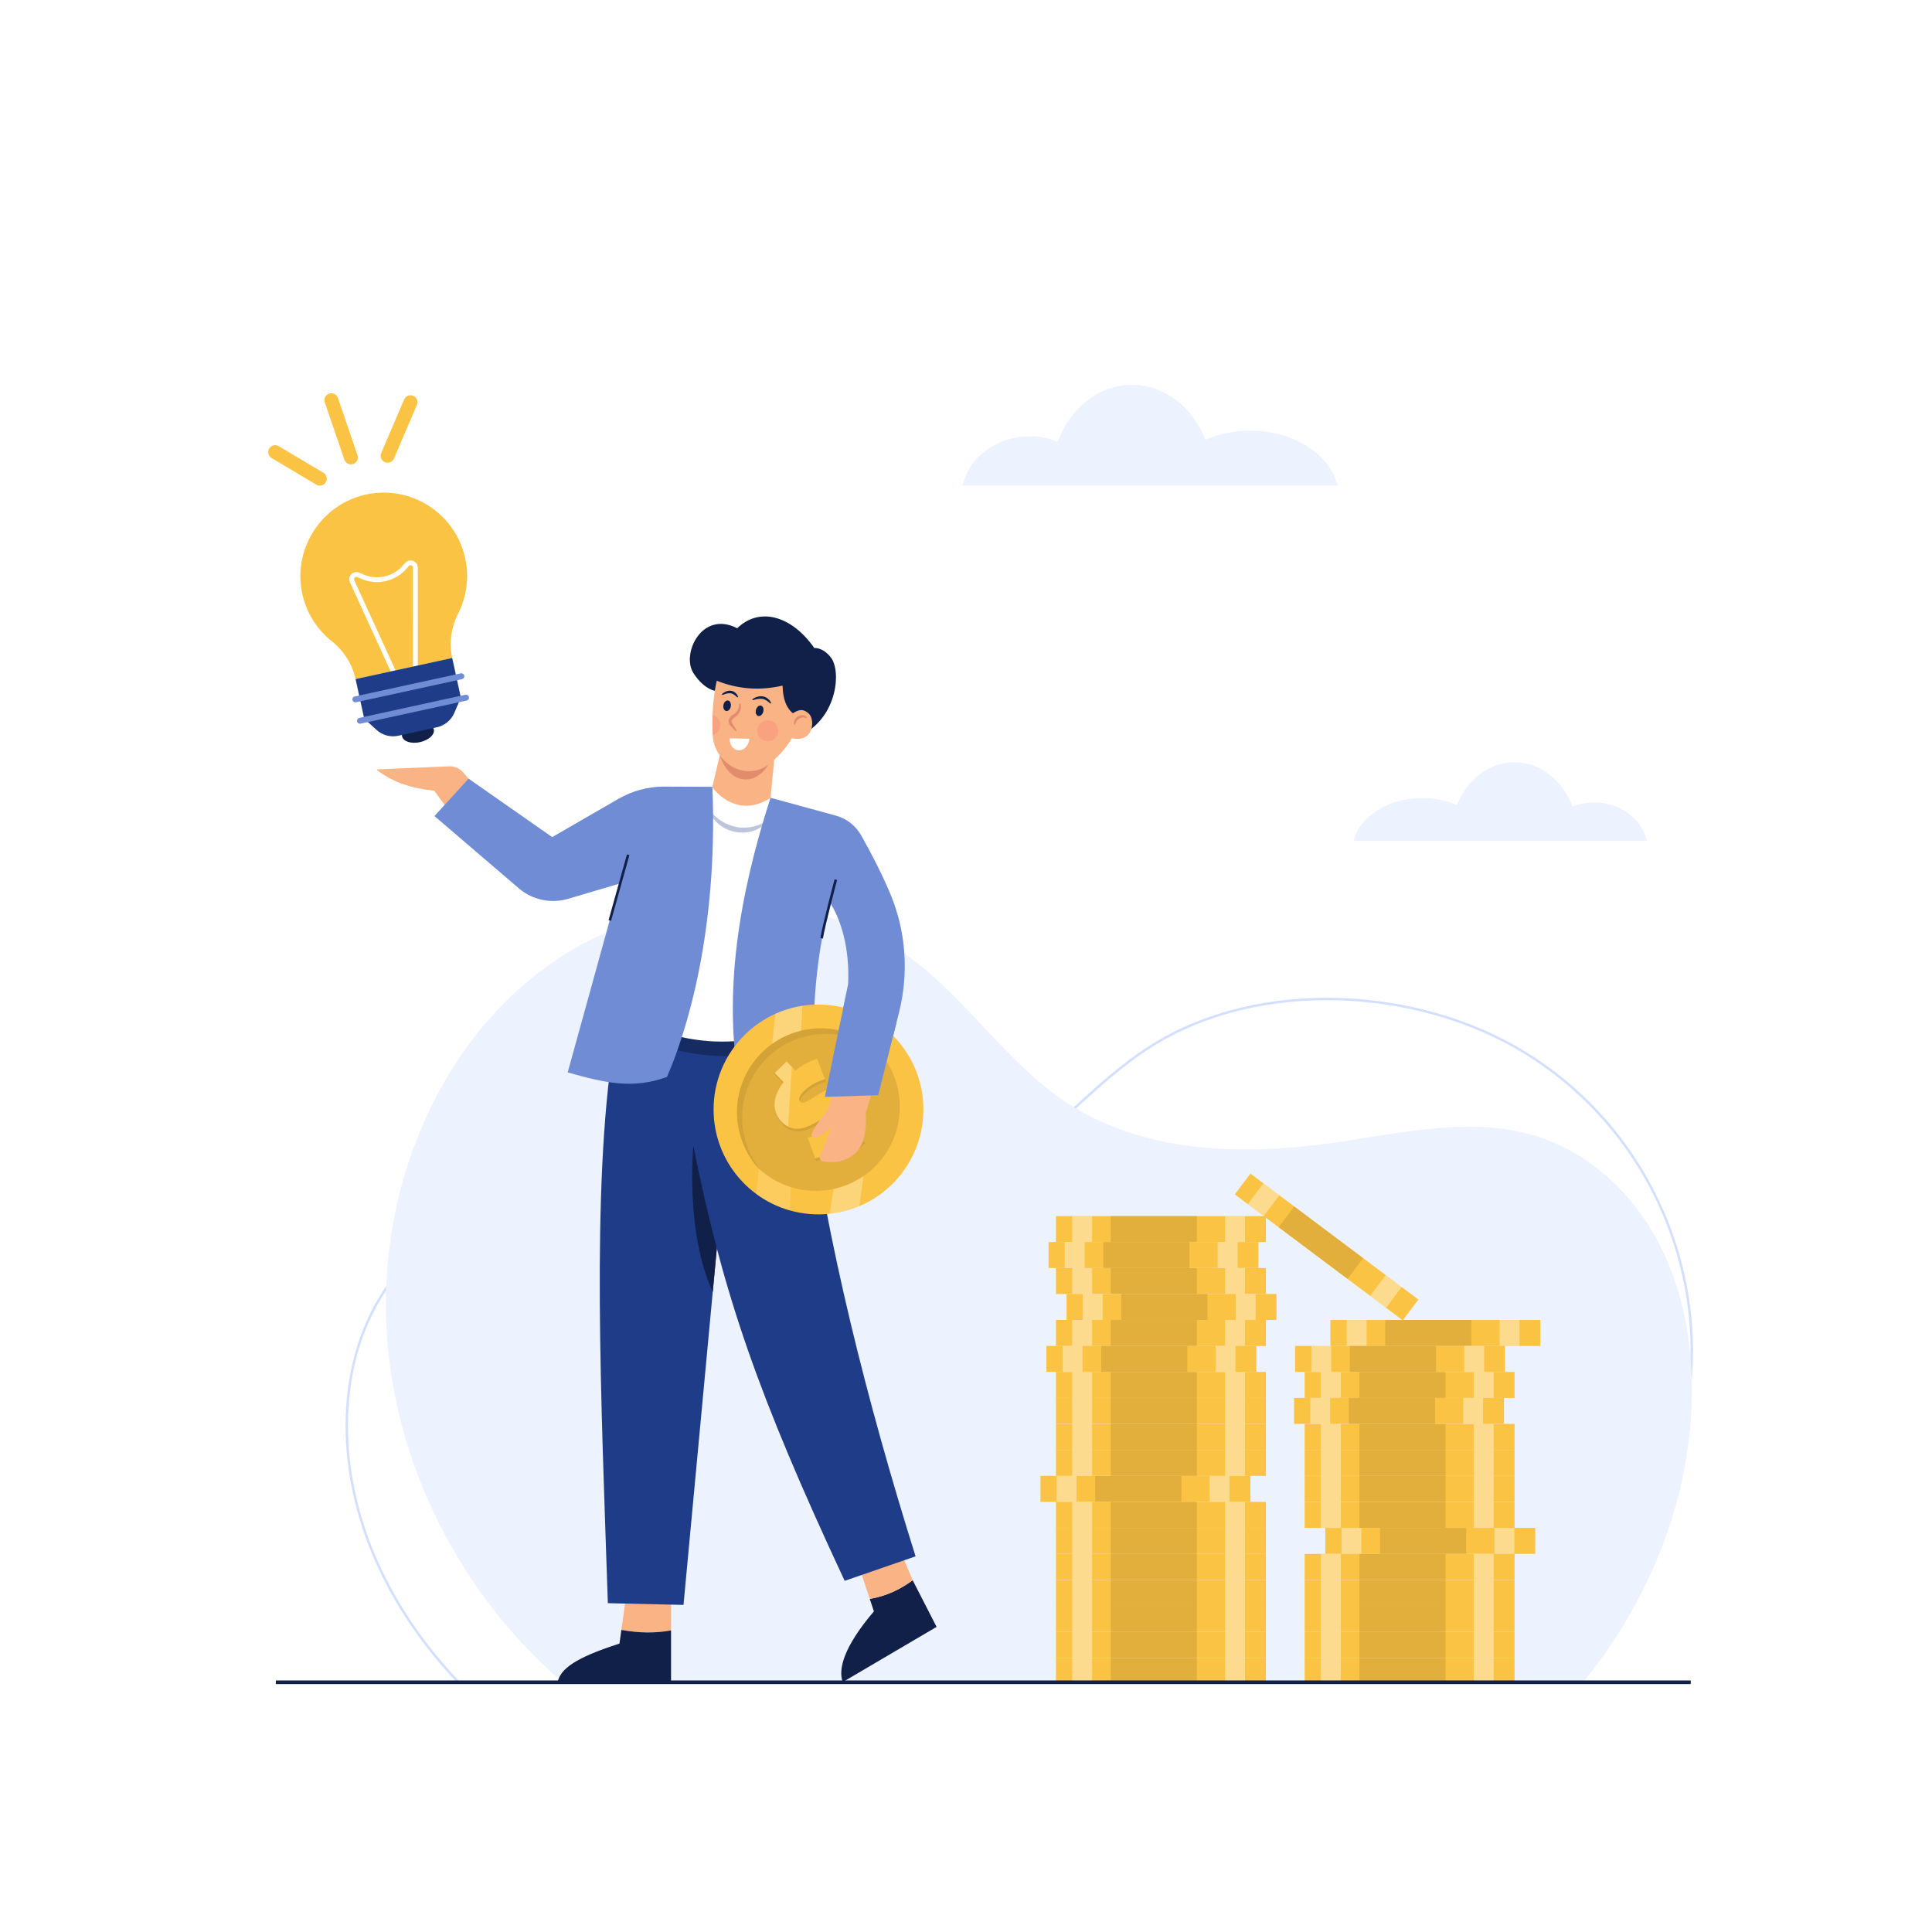 <?xml version="1.0" encoding="utf-8"?>
<!-- Generator: Adobe Illustrator 27.5.0, SVG Export Plug-In . SVG Version: 6.00 Build 0)  -->
<svg version="1.1" id="Layer_1" xmlns="http://www.w3.org/2000/svg" xmlns:xlink="http://www.w3.org/1999/xlink" x="0px" y="0px"
	 viewBox="0 0 2000 2000" style="enable-background:new 0 0 2000 2000;" xml:space="preserve">
<g>
	<rect style="fill:#FFFFFF;" width="2000" height="2000"/>
	<g>
		<g>
			<g>
				<path style="fill:none;stroke:#D3DFFF;stroke-width:2.5;stroke-miterlimit:10;" d="M359.122,1485.148
					c-1.446-49.418,8.51-99.788,35.469-143.54s71.956-80.39,126.976-95.838c70.344-19.752,146.528-3.81,219.836,5.135
					c96.759,11.807,201.861,9.507,283.593-36.245c63.68-35.646,105.976-93.667,167.333-132.166
					c111.212-69.782,275.285-61.302,387.083,7.795c111.798,69.097,171.799,189.395,171.916,307.202
					c0.131,130.908-72.782,259.315-188.676,344.456H475.132C405.599,1669.224,361.86,1578.719,359.122,1485.148z"/>
			</g>
			<path style="fill:#EDF2FF;" d="M1751.291,1449.518c1.404-56.227-8.263-113.536-34.442-163.316
				c-26.179-49.781-69.873-91.465-123.3-109.042c-68.308-22.473-142.287-4.335-213.472,5.842
				c-93.958,13.433-196.017,10.816-275.383-41.238c-61.837-40.557-102.908-106.571-162.489-150.375
				c-107.993-79.396-267.316-69.747-375.877,8.869c-108.561,78.616-166.825,215.488-166.939,349.526
				c-0.127,148.943,70.675,295.041,183.214,391.912h1056.038C1706.159,1658.955,1748.632,1555.98,1751.291,1449.518z"/>
		</g>
		<g>
			<g>
				<g>
					<path style="fill:#102048;" d="M944.825,1635.886c-12.961,9.367-26.351,16.119-44.435,19.318l4.26,12.862
						c-31.541,37.095-37.012,59.964-32.304,73.224l97.205-57.144L944.825,1635.886z"/>
					<path style="fill:#F9B384;" d="M921.557,1580.419l-40.042,17.796l18.875,56.988c18.083-3.199,31.474-9.95,44.435-19.318
						L921.557,1580.419z"/>
				</g>
				<g>
					<path style="fill:#F9B384;" d="M694.655,1687.774v-61.974l-42.711-0.89l-8.703,62.373
						C662.086,1690.706,679.135,1690.7,694.655,1687.774z"/>
					<path style="fill:#102048;" d="M643.241,1687.283l-1.975,14.151c-46.362,14.881-61.074,26.293-64.067,40.042h117.455v-53.702
						C679.135,1690.7,662.086,1690.706,643.241,1687.283z"/>
				</g>
				<path style="fill:#1F3C88;" d="M835.245,1130.174l-82.299,100.558l-5.793,7.101l-9.316,99.57l-30.271,323.99l-78.321-1.789
					c-6.967-210.298-17.111-428.925,5.793-576.599l8.008-52.481l186.861,13.347L835.245,1130.174z"/>
				<path style="fill:#F9B384;" d="M485.104,806.06l-5.939-6.739c-3.56-4.039-8.754-6.254-14.133-6.026l-74.351,3.147
					c-0.417,0.018-0.591,0.56-0.261,0.815c16.134,12.492,36.18,19.049,59.091,21.26l22.913,31.366L485.104,806.06z"/>
				<path style="fill:#102048;" d="M752.946,1230.731l-5.793,7.101l-9.316,99.57c-28.723-62.118-20.047-151.17-20.047-151.17
					L752.946,1230.731z"/>
				<path style="fill:#1F3C88;" d="M835.245,1130.174c20.396,153.951,61.825,319.465,112.561,480.944l-73.41,25.36
					c-89.871-192.645-125.908-296.753-156.607-450.245L835.245,1130.174z"/>
				<polygon style="fill:#F9B384;" points="747.763,770.245 735.138,824.523 762.492,852.107 795.739,845.434 803.314,767.575 				
					"/>
				<path style="opacity:0.6;fill:#102048;" d="M652.389,1074.783c37.372,8.676,88.092,30.031,152.158,10.678l8.008-29.364
					l-154.16-4.004L652.389,1074.783z"/>
				<path style="fill:#FFFFFF;" d="M736.476,813.845c0,0,24.025,36.037,61.397,12.013l33.368,58.06l-15.349,181.522
					c-55.97,21.463-109.975,14.369-162.836-9.343l40.042-212.22L736.476,813.845z"/>
				<g style="opacity:0.3;">
					<path style="fill:#1F3C88;" d="M733.139,836.758c3.707,5.132,8.038,9.432,12.997,12.706c4.964,3.232,10.458,5.531,16.192,6.563
						c5.714,1.13,11.645,0.981,17.397-0.316c5.766-1.326,11.288-3.911,16.591-7.386c-3.763,5.096-9.198,9.121-15.389,11.375
						c-6.184,2.321-13.063,2.772-19.599,1.568c-6.523-1.282-12.73-4.185-17.705-8.501
						C738.629,848.506,734.849,842.872,733.139,836.758z"/>
				</g>
				<path style="fill:#708CD5;" d="M737.477,814.513l-50.911-0.222c-16.278,0.145-32.242,4.502-46.337,12.646l-68.59,39.63
					l-86.534-60.507l-35.37,38.707l88.197,75.535c13.988,11.472,32.749,15.275,50.1,10.155l53.68-15.84l-54.056,195.536
					c37.94,10.675,67.156,17.727,102.773,4.672C709.782,1070.779,743.656,965.481,737.477,814.513z"/>
				<path style="fill:#102048;" d="M745.819,715.744c0,0-14.498,2.063-28.029-19.02c-12.632-19.683,8.563-65.262,45.38-46.382
					c23.358-22.69,56.786-12.515,79.796,20.48c0,0,8.569-1.03,16.971,9.551c11.328,14.265,6.524,60.936-28.3,79.397L745.819,715.744
					z"/>
				<path style="fill:#E28B6D;" d="M745.05,781.88c0,0,6.682,21.766,22.792,24.624c20.688,3.67,30.782-20.73,30.782-20.73
					L745.05,781.88z"/>
				<path style="fill:#F9B384;" d="M832.069,707.335l-4.218,39.855c0,0-7.127,24.319-31.446,43.619
					c-24.345,19.3-56.859-1.255-58.541-28.937c-0.027-0.294-0.027-0.614-0.054-0.907c-0.427-7.501-0.454-14.495-0.214-20.902
					c0.934-26.507,6.353-42.818,6.353-42.818l43.218-18.446L832.069,707.335z"/>
				<path style="fill:#102048;" d="M826.498,741.834c-11.535-5.002-15.997-16.63-16.363-32.097
					c-24.646,5.703-47.49,3.349-68.914-5.349l-11.643-21.398l49.089-18.566l56.012,14.79l12.272,37.132L826.498,741.834z"/>
				<path style="fill:#102048;" d="M790.095,736.853c-0.81,2.951-3.148,4.881-5.223,4.311c-2.075-0.57-3.1-3.423-2.29-6.373
					c0.81-2.951,3.148-4.881,5.223-4.311C789.88,731.049,790.905,733.903,790.095,736.853z"/>
				
					<ellipse transform="matrix(0.177 -0.984 0.984 0.177 -98.99 1341.974)" style="fill:#102048;" cx="752.669" cy="730.158" rx="5.54" ry="3.895"/>
				<path style="fill:#E28B6D;" d="M766.452,728.371c0.886,2.903,0.527,6.224-0.958,9.014c-0.732,1.399-1.752,2.68-2.984,3.717
					c-1.206,1.027-2.451,1.728-3.386,2.54c-0.913,0.763-1.643,1.684-1.83,2.557c-0.24,0.806,0.076,1.729,0.769,2.852
					c1.526,2.252,3.136,4.691,4.544,7.162l-0.981,0.778c-2.059-2.032-4.003-4.029-5.873-6.334c-0.931-1.146-1.935-3.05-1.518-5.094
					c0.419-1.935,1.599-3.344,2.854-4.375c1.256-1.002,2.492-1.723,3.504-2.475c0.993-0.735,1.823-1.672,2.543-2.711
					c1.387-2.111,2.185-4.704,2.084-7.408L766.452,728.371z"/>
				<path style="fill:#102048;" d="M778.75,723.902c2.937-2.12,6.712-3.578,10.714-3.056c1.976,0.27,3.874,1.136,5.378,2.372
					c1.527,1.222,2.65,2.802,3.446,4.468l-0.852,0.603c-2.554-2.445-5.226-4.371-8.362-4.815c-3.132-0.48-6.463,0.373-9.861,1.362
					L778.75,723.902z"/>
				<path style="fill:#102048;" d="M747.241,718.576c1.203-1.088,2.57-2.031,4.131-2.685c1.547-0.663,3.322-1.049,5.142-0.858
					c1.819,0.194,3.561,1.031,4.846,2.216c1.313,1.169,2.198,2.645,2.8,4.166l-0.88,0.56c-2.21-2.215-4.431-4.017-7.064-4.302
					c-2.642-0.319-5.498,0.723-8.428,1.791L747.241,718.576z"/>
				<path style="fill:#FFFFFF;" d="M755.565,764.248l20.314,0.58c-0.565,4.024-2.16,7.304-4.961,9.713
					c-3.713,3.194-9.468,2.805-12.613-0.949C756.15,771.02,755.19,767.923,755.565,764.248z"/>
				
					<ellipse transform="matrix(0.707 -0.707 0.707 0.707 -302.089 783.624)" style="opacity:0.4;fill:#FC8879;" cx="794.873" cy="756.466" rx="10.856" ry="10.856"/>
				<path style="opacity:0.4;fill:#FC8879;" d="M745.659,750.553c0,4.939-3.31,9.129-7.848,10.411
					c-0.427-7.501-0.454-14.495-0.214-20.902C742.242,741.263,745.659,745.508,745.659,750.553z"/>
				<path style="fill:#708CD5;" d="M877.956,1018.725l-24.025,116.788l55.168-1.78l21.564-85.657
					c10.295-40.894,7.26-84.072-9.079-122.948c-7.985-18.998-18.148-39.151-29.992-60.195c-5.69-10.109-15.141-17.57-26.33-20.632
					l-67.64-18.443c-33.149,102.9-48.649,202.093-32.673,294.528l76.301-9.565c0.995-50.938-0.263-107.719,18.019-176.183
					C859.27,934.638,880.626,964.001,877.956,1018.725z"/>
				<path style="fill:#F9B384;" d="M817.373,740.701c9.126-6.758,13.846-7.345,19.824-2.057c7.224,6.39,5.349,34.082-22.657,24.093
					L817.373,740.701z"/>
				<path style="fill:#E28B6D;" d="M822.044,750.113c-0.278-1.556-0.098-3.273,0.626-4.793c0.699-1.532,1.894-2.833,3.325-3.734
					c1.435-0.894,3.142-1.413,4.894-1.282c1.731,0.077,3.567,1.084,4.279,2.664l-0.847,0.61c-1.053-0.844-2.253-1.012-3.449-0.929
					c-1.203,0.111-2.413,0.547-3.482,1.199c-2.181,1.315-3.653,3.485-4.303,6.266H822.044z"/>
				<g>
					
						<rect x="605.543" y="917.362" transform="matrix(0.269 -0.963 0.963 0.269 -416.314 1288.916)" style="fill:#102048;" width="70.696" height="2.669"/>
				</g>
				<g>
					<path style="fill:#102048;" d="M851.914,971.541l-2.639-0.396c1.99-13.269,14.193-58.939,14.712-60.878l2.578,0.691
						C866.439,911.431,853.882,958.42,851.914,971.541z"/>
				</g>
				<g>
					<path style="fill:#FBC343;" d="M922.645,1226.741c-9.889,9.544-21.142,16.812-33.092,21.837
						c-9.861,4.195-20.238,6.831-30.76,7.937c-13.835,1.489-27.87,0.288-41.343-3.554c-12.201-3.479-23.929-9.112-34.517-16.926
						c-4.88-3.603-9.528-7.644-13.87-12.158c-20.275-21.072-30.376-48.208-30.365-75.334c-0.017-28.475,11.104-56.901,33.241-78.224
						c4.563-4.365,9.369-8.286,14.396-11.689c5.22-3.556,10.659-6.596,16.282-9.131c3.845-1.737,7.758-3.21,11.74-4.479
						c5.373-1.703,10.859-2.987,16.399-3.853c13.939-2.132,28.186-1.538,41.93,1.76c6.819,1.6,13.508,3.915,19.985,6.895
						c7.96,3.658,15.559,8.349,22.619,14.013c3.566,2.844,6.972,5.972,10.232,9.349
						C967.119,1116.391,965.842,1185.12,922.645,1226.741z"/>
					<path style="opacity:0.4;fill:#BB9132;" d="M909.797,1088.32c0.618,0.697,1.208,1.394,1.785,2.105
						c28.744,34.705,26.284,86.246-6.709,118.026c-3.464,3.337-7.128,6.327-10.963,8.971c-9.505,6.57-20.013,11.037-30.893,13.385
						c-14.557,3.17-29.77,2.529-44.063-1.854c-12.056-3.682-23.458-10.068-33.261-19.099c-0.351-0.308-0.701-0.644-1.051-0.98
						c-30.623-34.699-28.739-87.704,4.924-120.13c3.101-2.987,6.375-5.71,9.768-8.143c9.162-6.563,19.287-11.119,29.801-13.679
						c19.87-4.868,41.088-2.632,59.651,6.631C896.314,1077.314,903.409,1082.247,909.797,1088.32z"/>
					<path style="opacity:0.4;fill:#BB9132;" d="M912.154,1091.408c0.901,0.936,1.789,1.885,2.621,2.861
						c-33.523-31.906-86.461-32.104-120.001,0.202c-33.54,32.307-35.323,85.215-4.694,119.909c-0.944-0.868-1.859-1.791-2.76-2.727
						c-33.314-34.585-32.386-89.551,2.086-122.756C823.878,1055.692,878.84,1056.823,912.154,1091.408z"/>
					<path style="opacity:0.3;fill:#FFFFFF;" d="M830.756,1041.166l-1.615,25.706l-0.001,0.06c-2.204,0.53-4.362,1.156-6.509,1.866
						c-0.384,0.126-0.744,0.24-1.127,0.366c-0.3,0.115-0.636,0.218-0.96,0.345c-0.06-0.001-0.108,0.022-0.18,0.057
						c-2.88,1.034-5.714,2.224-8.503,3.57c-0.601,0.29-1.226,0.592-1.84,0.917c-0.397,0.221-0.83,0.43-1.227,0.651
						c-0.818,0.454-1.624,0.873-2.431,1.351c-0.205,0.128-0.397,0.221-0.59,0.374c-0.192,0.093-0.373,0.21-0.554,0.327
						c-0.855,0.501-1.722,1.038-2.578,1.599c-0.144,0.07-0.253,0.152-0.385,0.245c-0.409,0.257-0.783,0.526-1.193,0.783
						c-0.579,0.398-1.157,0.796-1.724,1.217l3.279-31.103c3.845-1.737,7.758-3.21,11.74-4.479
						C819.729,1043.315,825.216,1042.031,830.756,1041.166z"/>
					<path style="opacity:0.15;fill:#FFFFFF;" d="M818.955,1228.952l-1.506,24.016c-12.211-3.479-23.928-9.13-34.522-16.941
						l2.752-26.105l0.015-0.068c0.715,0.658,1.443,1.303,2.186,1.934C797.166,1219.807,807.785,1225.547,818.955,1228.952z"/>
					<path style="opacity:0.15;fill:#FFFFFF;" d="M915.289,1063.829l-3.644,26.157l-0.063,0.438
						c-0.576-0.71-1.167-1.407-1.785-2.105c-6.388-6.073-13.483-11.006-21.011-14.768l0.016-0.096l3.871-23.629
						C900.628,1053.473,908.235,1058.156,915.289,1063.829z"/>
					<path style="opacity:0.3;fill:#FFFFFF;" d="M893.91,1217.421l-4.342,31.164c-9.885,4.19-20.249,6.822-30.763,7.928
						l4.212-25.707C873.897,1228.458,884.405,1223.991,893.91,1217.421z"/>
					<g>
						<g>
							<g style="opacity:0.4;">
								<path style="fill:#BB9132;" d="M886.314,1173.615l9.398,9.756l-13.384,12.544l-8.977-9.32
									c-9.3,7.937-20.107,13.78-28.52,15.604l-7.884-21.55c9.108-2.163,18.955-7.412,25.726-13.934
									c5.891-5.674,6.817-8.939,4.783-11.051c-7.453-7.738-35.462,31.275-57.56,8.334c-9.57-9.935-10.408-25.231,2.063-41.136
									l-10.885-11.3l12.397-11.942l10.713,11.121c7.092-5.645,15.04-10.072,22.761-12.085l8.237,21.044
									c-9.035,2.769-16.188,6.775-21.549,11.939c-6.07,5.847-6.306,9.469-4.272,11.581c7.108,7.38,35.207-31.54,57.05-8.863
									C895.554,1143.847,897.647,1158.118,886.314,1173.615z"/>
							</g>
							<g>
								<path style="fill:#FBC343;" d="M884.164,1171.37l9.351,9.708l-12.336,11.882l-8.932-9.273
									c-9.254,7.898-20.007,13.711-28.378,15.526l-7.844-21.443c9.062-2.152,18.86-7.375,25.598-13.865
									c5.862-5.646,6.783-8.895,4.759-10.996c-7.416-7.699-35.286,31.119-57.273,8.292c-9.522-9.886-10.356-25.106,2.053-40.931
									l-9.186-9.537l12.336-11.882l9.015,9.359c7.057-5.617,14.965-10.022,22.647-12.025l8.196,20.939
									c-8.99,2.755-16.107,6.741-21.441,11.88c-6.04,5.818-6.275,9.422-4.251,11.523c7.073,7.343,35.032-31.382,56.766-8.819
									C894.339,1141.152,895.44,1155.95,884.164,1171.37z"/>
							</g>
						</g>
						<g>
							<defs>
								<path id="SVGID_1_" d="M884.164,1171.37l9.351,9.708l-12.336,11.882l-8.932-9.273c-9.254,7.898-20.007,13.711-28.378,15.526
									l-7.844-21.443c9.062-2.152,18.86-7.375,25.598-13.865c5.862-5.646,6.783-8.895,4.759-10.996
									c-7.416-7.699-35.286,31.119-57.273,8.292c-9.522-9.886-10.356-25.106,2.053-40.931l-9.186-9.537l12.336-11.882l9.015,9.359
									c7.057-5.617,14.965-10.022,22.647-12.025l8.196,20.939c-8.99,2.755-16.107,6.741-21.441,11.88
									c-6.04,5.818-6.275,9.422-4.251,11.523c7.073,7.343,35.032-31.382,56.766-8.819
									C894.339,1141.152,895.44,1155.95,884.164,1171.37z"/>
							</defs>
							<clipPath id="SVGID_00000104681015686396638230000010474082548318487212_">
								<use xlink:href="#SVGID_1_"  style="overflow:visible;"/>
							</clipPath>
							<g style="clip-path:url(#SVGID_00000104681015686396638230000010474082548318487212_);">
								<polygon style="opacity:0.3;fill:#FFFFFF;" points="795.151,1007.69 765.036,1292.948 807.576,1297.231 825.701,1008.668 
																	"/>
								<polygon style="opacity:0.3;fill:#FFFFFF;" points="849.271,1318.009 903.467,987.204 929.592,993.994 883.057,1328.306 
																	"/>
							</g>
						</g>
					</g>
				</g>
				<path style="fill:#F9B384;" d="M863.795,1128.342l-6.958,20.651c0,0-19.302,23.859-16.586,26.895
					c5.673,6.34,20.521-9.009,20.521-9.009l-11.98,30.533c-0.657,2.024,0.554,4.172,2.631,4.637
					c6.469,1.451,20.139,2.848,32.408-6.798c15.951-12.542,12.241-42.688,12.241-42.688l6.835-22.348L863.795,1128.342z"/>
				<path style="fill:#708CD5;" d="M928.008,1058.633l-6.513,25.867l-0.134,0.534l-1.041,4.084l-11.212,44.606l-14.415,0.481
					l-3.764,0.107l-36.998,1.201l0.587-2.91l0.587-2.83l1.869-8.996l0.56-2.83l4.244-20.555l0.534-2.696l5.686-27.629l1.441-7.021
					l0.054-0.134v-0.027l6.033-28.469c5.579,0.801,11.078,2.029,16.444,3.657C905.451,1039.213,925.672,1042.75,928.008,1058.633z"
					/>
			</g>
			<g>
				<g>
					<path style="fill:#FBC343;" d="M481.557,577.89c-10.245-46.973-56.939-76.6-103.92-65.667
						c-44.606,10.38-73.615,54.622-65.301,99.659c3.963,21.466,15.471,39.498,31.214,51.982
						c12.423,9.852,21.159,23.602,24.538,39.093l0,0l100.052-21.821v0c-3.375-15.474-1.185-31.604,6.008-45.714
						C482.882,618.288,485.975,598.146,481.557,577.89z"/>
					<path style="fill:none;stroke:#FFFFFF;stroke-width:5;stroke-miterlimit:10;" d="M374.46,596.654l-3.315-1.512
						c-3.4-1.551-7.442,1.011-7.145,4.737c0.051,0.639,0.213,1.283,0.499,1.907l44.675,97.602l20.848-4.547L430,587.5
						c0-0.226-0.013-0.447-0.038-0.665c-0.5-4.299-6.159-5.674-8.891-2.317l-1.236,1.519
						C408.888,599.488,390.239,603.852,374.46,596.654z"/>
					<path style="fill:#102048;" d="M449.089,755.164c1.148,5.263-5.277,11.133-14.35,13.112
						c-9.073,1.979-17.359-0.683-18.507-5.946c-1.148-5.263,5.277-11.133,14.35-13.112
						C439.655,747.24,447.941,749.901,449.089,755.164z"/>
					<polygon style="fill:#1F3C88;" points="368.087,702.956 468.139,681.135 477.233,722.834 377.246,744.88 					"/>
					<path style="fill:#1F3C88;" d="M377.023,743.93l100.052-21.821l-6.734,15.816c-3.23,7.586-9.928,13.143-17.981,14.917
						l-39.941,8.795c-8.107,1.785-16.574-0.486-22.698-6.089C383.662,750.004,377.023,743.93,377.023,743.93z"/>
					<path style="fill:#708CD5;" d="M478.278,703.036l-109.802,23.948c-1.646,0.359-3.286-0.694-3.645-2.34l0,0
						c-0.359-1.646,0.694-3.286,2.34-3.645l109.802-23.948c1.646-0.359,3.286,0.694,3.645,2.34l0,0
						C480.977,701.037,479.924,702.677,478.278,703.036z"/>
					<path style="fill:#708CD5;" d="M483.11,725.19l-109.802,23.947c-1.646,0.359-3.286-0.694-3.645-2.34l0,0
						c-0.359-1.646,0.694-3.286,2.34-3.645l109.802-23.947c1.646-0.359,3.286,0.694,3.645,2.339v0
						C485.809,723.191,484.756,724.831,483.11,725.19z"/>
				</g>
				<g>
					
						<line style="fill:none;stroke:#FBC343;stroke-width:14.343;stroke-linecap:round;stroke-linejoin:round;stroke-miterlimit:10;" x1="284.872" y1="468.025" x2="331.072" y2="495.558"/>
					
						<line style="fill:none;stroke:#FBC343;stroke-width:14.343;stroke-linecap:round;stroke-linejoin:round;stroke-miterlimit:10;" x1="424.995" y1="416.328" x2="401.228" y2="471.818"/>
					
						<line style="fill:none;stroke:#FBC343;stroke-width:14.343;stroke-linecap:round;stroke-linejoin:round;stroke-miterlimit:10;" x1="343.047" y1="414.299" x2="363.271" y2="473.529"/>
				</g>
			</g>
		</g>
		<g>
			<g>
				<g>
					<rect x="1093.103" y="1258.87" style="fill:#FBC343;" width="217.322" height="26.917"/>
					<rect x="1149.812" y="1258.87" style="opacity:0.4;fill:#BB9132;" width="89.18" height="26.917"/>
					<rect x="1109.902" y="1258.87" style="opacity:0.4;fill:#FFFFFF;" width="20.585" height="26.917"/>
					<rect x="1268.22" y="1258.87" style="opacity:0.4;fill:#FFFFFF;" width="20.585" height="26.917"/>
				</g>
				<g>
					<rect x="1093.103" y="1312.652" style="fill:#FBC343;" width="217.322" height="26.917"/>
					<rect x="1149.812" y="1312.652" style="opacity:0.4;fill:#BB9132;" width="89.18" height="26.917"/>
					<rect x="1109.902" y="1312.652" style="opacity:0.4;fill:#FFFFFF;" width="20.585" height="26.917"/>
					<rect x="1268.22" y="1312.652" style="opacity:0.4;fill:#FFFFFF;" width="20.585" height="26.917"/>
				</g>
				<g>
					<rect x="1085.42" y="1285.738" style="fill:#FBC343;" width="217.322" height="26.917"/>
					<rect x="1142.129" y="1285.738" style="opacity:0.4;fill:#BB9132;" width="89.18" height="26.917"/>
					<rect x="1102.219" y="1285.738" style="opacity:0.4;fill:#FFFFFF;" width="20.585" height="26.917"/>
					<rect x="1260.536" y="1285.738" style="opacity:0.4;fill:#FFFFFF;" width="20.586" height="26.917"/>
				</g>
				<g>
					<rect x="1093.103" y="1366.433" style="fill:#FBC343;" width="217.322" height="26.917"/>
					<rect x="1149.812" y="1366.433" style="opacity:0.4;fill:#BB9132;" width="89.18" height="26.917"/>
					<rect x="1109.902" y="1366.433" style="opacity:0.4;fill:#FFFFFF;" width="20.585" height="26.917"/>
					<rect x="1268.22" y="1366.433" style="opacity:0.4;fill:#FFFFFF;" width="20.585" height="26.917"/>
				</g>
				<g>
					<rect x="1104.079" y="1339.52" style="fill:#FBC343;" width="217.322" height="26.917"/>
					<rect x="1160.788" y="1339.52" style="opacity:0.4;fill:#BB9132;" width="89.179" height="26.917"/>
					<rect x="1120.878" y="1339.52" style="opacity:0.4;fill:#FFFFFF;" width="20.585" height="26.917"/>
					<rect x="1279.195" y="1339.52" style="opacity:0.4;fill:#FFFFFF;" width="20.586" height="26.917"/>
				</g>
				<g>
					<rect x="1093.103" y="1420.215" style="fill:#FBC343;" width="217.322" height="26.917"/>
					<rect x="1149.812" y="1420.215" style="opacity:0.4;fill:#BB9132;" width="89.18" height="26.917"/>
					<rect x="1109.902" y="1420.215" style="opacity:0.4;fill:#FFFFFF;" width="20.585" height="26.917"/>
					<rect x="1268.22" y="1420.215" style="opacity:0.4;fill:#FFFFFF;" width="20.585" height="26.917"/>
				</g>
				<g>
					<rect x="1083.225" y="1393.301" style="fill:#FBC343;" width="217.322" height="26.917"/>
					<rect x="1139.933" y="1393.301" style="opacity:0.4;fill:#BB9132;" width="89.18" height="26.917"/>
					<rect x="1100.024" y="1393.301" style="opacity:0.4;fill:#FFFFFF;" width="20.585" height="26.917"/>
					<rect x="1258.341" y="1393.301" style="opacity:0.4;fill:#FFFFFF;" width="20.585" height="26.917"/>
				</g>
				<g>
					<rect x="1093.103" y="1473.997" style="fill:#FBC343;" width="217.322" height="26.917"/>
					<rect x="1149.812" y="1473.997" style="opacity:0.4;fill:#BB9132;" width="89.18" height="26.917"/>
					<rect x="1109.902" y="1473.997" style="opacity:0.4;fill:#FFFFFF;" width="20.585" height="26.917"/>
					<rect x="1268.22" y="1473.997" style="opacity:0.4;fill:#FFFFFF;" width="20.585" height="26.917"/>
				</g>
				<g>
					<rect x="1093.103" y="1447.083" style="fill:#FBC343;" width="217.322" height="26.917"/>
					<rect x="1149.812" y="1447.083" style="opacity:0.4;fill:#BB9132;" width="89.18" height="26.917"/>
					<rect x="1109.902" y="1447.083" style="opacity:0.4;fill:#FFFFFF;" width="20.585" height="26.917"/>
					<rect x="1268.22" y="1447.083" style="opacity:0.4;fill:#FFFFFF;" width="20.585" height="26.917"/>
				</g>
				<g>
					<rect x="1077.087" y="1527.83" style="fill:#FBC343;" width="217.322" height="26.917"/>
					<rect x="1133.795" y="1527.83" style="opacity:0.4;fill:#BB9132;" width="89.179" height="26.917"/>
					<rect x="1093.885" y="1527.83" style="opacity:0.4;fill:#FFFFFF;" width="20.585" height="26.917"/>
					<rect x="1252.203" y="1527.83" style="opacity:0.4;fill:#FFFFFF;" width="20.585" height="26.917"/>
				</g>
				<g>
					<rect x="1093.103" y="1500.917" style="fill:#FBC343;" width="217.322" height="26.917"/>
					<rect x="1149.812" y="1500.917" style="opacity:0.4;fill:#BB9132;" width="89.18" height="26.917"/>
					<rect x="1109.902" y="1500.917" style="opacity:0.4;fill:#FFFFFF;" width="20.585" height="26.917"/>
					<rect x="1268.22" y="1500.917" style="opacity:0.4;fill:#FFFFFF;" width="20.585" height="26.917"/>
				</g>
				<g>
					<rect x="1093.103" y="1581.664" style="fill:#FBC343;" width="217.322" height="26.917"/>
					<rect x="1149.812" y="1581.664" style="opacity:0.4;fill:#BB9132;" width="89.18" height="26.917"/>
					<rect x="1109.902" y="1581.664" style="opacity:0.4;fill:#FFFFFF;" width="20.585" height="26.917"/>
					<rect x="1268.22" y="1581.664" style="opacity:0.4;fill:#FFFFFF;" width="20.585" height="26.917"/>
				</g>
				<g>
					<rect x="1093.103" y="1554.75" style="fill:#FBC343;" width="217.322" height="26.917"/>
					<rect x="1149.812" y="1554.75" style="opacity:0.4;fill:#BB9132;" width="89.18" height="26.917"/>
					<rect x="1109.902" y="1554.75" style="opacity:0.4;fill:#FFFFFF;" width="20.585" height="26.917"/>
					<rect x="1268.22" y="1554.75" style="opacity:0.4;fill:#FFFFFF;" width="20.585" height="26.917"/>
				</g>
				<g>
					<rect x="1093.103" y="1635.498" style="fill:#FBC343;" width="217.322" height="26.917"/>
					<rect x="1149.812" y="1635.498" style="opacity:0.4;fill:#BB9132;" width="89.18" height="26.917"/>
					<rect x="1109.902" y="1635.498" style="opacity:0.4;fill:#FFFFFF;" width="20.585" height="26.917"/>
					<rect x="1268.22" y="1635.498" style="opacity:0.4;fill:#FFFFFF;" width="20.585" height="26.917"/>
				</g>
				<g>
					<rect x="1093.103" y="1608.584" style="fill:#FBC343;" width="217.322" height="26.917"/>
					<rect x="1149.812" y="1608.584" style="opacity:0.4;fill:#BB9132;" width="89.18" height="26.917"/>
					<rect x="1109.902" y="1608.584" style="opacity:0.4;fill:#FFFFFF;" width="20.585" height="26.917"/>
					<rect x="1268.22" y="1608.584" style="opacity:0.4;fill:#FFFFFF;" width="20.585" height="26.917"/>
				</g>
				<g>
					<rect x="1093.103" y="1689.331" style="fill:#FBC343;" width="217.322" height="26.917"/>
					<rect x="1149.812" y="1689.331" style="opacity:0.4;fill:#BB9132;" width="89.18" height="26.917"/>
					<rect x="1109.902" y="1689.331" style="opacity:0.4;fill:#FFFFFF;" width="20.585" height="26.917"/>
					<rect x="1268.22" y="1689.331" style="opacity:0.4;fill:#FFFFFF;" width="20.585" height="26.917"/>
				</g>
				<g>
					<rect x="1093.103" y="1662.418" style="fill:#FBC343;" width="217.322" height="26.917"/>
					<rect x="1149.812" y="1662.418" style="opacity:0.4;fill:#BB9132;" width="89.18" height="26.917"/>
					<rect x="1109.902" y="1662.418" style="opacity:0.4;fill:#FFFFFF;" width="20.585" height="26.917"/>
					<rect x="1268.22" y="1662.418" style="opacity:0.4;fill:#FFFFFF;" width="20.585" height="26.917"/>
				</g>
				<g>
					<rect x="1093.103" y="1716.251" style="fill:#FBC343;" width="217.322" height="26.917"/>
					<rect x="1149.812" y="1716.251" style="opacity:0.4;fill:#BB9132;" width="89.18" height="26.917"/>
					<rect x="1109.902" y="1716.251" style="opacity:0.4;fill:#FFFFFF;" width="20.585" height="26.917"/>
					<rect x="1268.22" y="1716.251" style="opacity:0.4;fill:#FFFFFF;" width="20.585" height="26.917"/>
				</g>
			</g>
			<g>
				<g>
					<rect x="1377.267" y="1366.433" style="fill:#FBC343;" width="217.322" height="26.917"/>
					<rect x="1433.976" y="1366.433" style="opacity:0.4;fill:#BB9132;" width="89.179" height="26.917"/>
					<rect x="1394.066" y="1366.433" style="opacity:0.4;fill:#FFFFFF;" width="20.585" height="26.917"/>
					<rect x="1552.384" y="1366.433" style="opacity:0.4;fill:#FFFFFF;" width="20.585" height="26.917"/>
				</g>
				<g>
					<rect x="1350.573" y="1420.215" style="fill:#FBC343;" width="217.322" height="26.917"/>
					<rect x="1407.281" y="1420.215" style="opacity:0.4;fill:#BB9132;" width="89.18" height="26.917"/>
					<rect x="1367.371" y="1420.215" style="opacity:0.4;fill:#FFFFFF;" width="20.585" height="26.917"/>
					<rect x="1525.689" y="1420.215" style="opacity:0.4;fill:#FFFFFF;" width="20.585" height="26.917"/>
				</g>
				<g>
					<rect x="1340.694" y="1393.301" style="fill:#FBC343;" width="217.322" height="26.917"/>
					<rect x="1397.403" y="1393.301" style="opacity:0.4;fill:#BB9132;" width="89.18" height="26.917"/>
					<rect x="1357.493" y="1393.301" style="opacity:0.4;fill:#FFFFFF;" width="20.585" height="26.917"/>
					<rect x="1515.811" y="1393.301" style="opacity:0.4;fill:#FFFFFF;" width="20.585" height="26.917"/>
				</g>
				<g>
					<rect x="1350.573" y="1473.997" style="fill:#FBC343;" width="217.322" height="26.917"/>
					<rect x="1407.281" y="1473.997" style="opacity:0.4;fill:#BB9132;" width="89.18" height="26.917"/>
					<rect x="1367.371" y="1473.997" style="opacity:0.4;fill:#FFFFFF;" width="20.585" height="26.917"/>
					<rect x="1525.689" y="1473.997" style="opacity:0.4;fill:#FFFFFF;" width="20.585" height="26.917"/>
				</g>
				<g>
					<rect x="1339.597" y="1447.083" style="fill:#FBC343;" width="217.322" height="26.917"/>
					<rect x="1396.305" y="1447.083" style="opacity:0.4;fill:#BB9132;" width="89.18" height="26.917"/>
					<rect x="1356.396" y="1447.083" style="opacity:0.4;fill:#FFFFFF;" width="20.585" height="26.917"/>
					<rect x="1514.713" y="1447.083" style="opacity:0.4;fill:#FFFFFF;" width="20.585" height="26.917"/>
				</g>
				<g>
					<rect x="1350.573" y="1527.83" style="fill:#FBC343;" width="217.322" height="26.917"/>
					<rect x="1407.281" y="1527.83" style="opacity:0.4;fill:#BB9132;" width="89.18" height="26.917"/>
					<rect x="1367.371" y="1527.83" style="opacity:0.4;fill:#FFFFFF;" width="20.585" height="26.917"/>
					<rect x="1525.689" y="1527.83" style="opacity:0.4;fill:#FFFFFF;" width="20.585" height="26.917"/>
				</g>
				<g>
					<rect x="1350.573" y="1500.917" style="fill:#FBC343;" width="217.322" height="26.917"/>
					<rect x="1407.281" y="1500.917" style="opacity:0.4;fill:#BB9132;" width="89.18" height="26.917"/>
					<rect x="1367.371" y="1500.917" style="opacity:0.4;fill:#FFFFFF;" width="20.585" height="26.917"/>
					<rect x="1525.689" y="1500.917" style="opacity:0.4;fill:#FFFFFF;" width="20.585" height="26.917"/>
				</g>
				<g>
					<rect x="1371.928" y="1581.664" style="fill:#FBC343;" width="217.322" height="26.917"/>
					<rect x="1428.637" y="1581.664" style="opacity:0.4;fill:#BB9132;" width="89.18" height="26.917"/>
					<rect x="1388.727" y="1581.664" style="opacity:0.4;fill:#FFFFFF;" width="20.585" height="26.917"/>
					<rect x="1547.045" y="1581.664" style="opacity:0.4;fill:#FFFFFF;" width="20.585" height="26.917"/>
				</g>
				<g>
					<rect x="1350.573" y="1554.75" style="fill:#FBC343;" width="217.322" height="26.917"/>
					<rect x="1407.281" y="1554.75" style="opacity:0.4;fill:#BB9132;" width="89.18" height="26.917"/>
					<rect x="1367.371" y="1554.75" style="opacity:0.4;fill:#FFFFFF;" width="20.585" height="26.917"/>
					<rect x="1525.689" y="1554.75" style="opacity:0.4;fill:#FFFFFF;" width="20.585" height="26.917"/>
				</g>
				<g>
					<rect x="1350.573" y="1635.498" style="fill:#FBC343;" width="217.322" height="26.917"/>
					<rect x="1407.281" y="1635.498" style="opacity:0.4;fill:#BB9132;" width="89.18" height="26.917"/>
					<rect x="1367.371" y="1635.498" style="opacity:0.4;fill:#FFFFFF;" width="20.585" height="26.917"/>
					<rect x="1525.689" y="1635.498" style="opacity:0.4;fill:#FFFFFF;" width="20.585" height="26.917"/>
				</g>
				<g>
					<rect x="1350.573" y="1608.584" style="fill:#FBC343;" width="217.322" height="26.917"/>
					<rect x="1407.281" y="1608.584" style="opacity:0.4;fill:#BB9132;" width="89.18" height="26.917"/>
					<rect x="1367.371" y="1608.584" style="opacity:0.4;fill:#FFFFFF;" width="20.585" height="26.917"/>
					<rect x="1525.689" y="1608.584" style="opacity:0.4;fill:#FFFFFF;" width="20.585" height="26.917"/>
				</g>
				<g>
					<rect x="1350.573" y="1689.331" style="fill:#FBC343;" width="217.322" height="26.917"/>
					<rect x="1407.281" y="1689.331" style="opacity:0.4;fill:#BB9132;" width="89.18" height="26.917"/>
					<rect x="1367.371" y="1689.331" style="opacity:0.4;fill:#FFFFFF;" width="20.585" height="26.917"/>
					<rect x="1525.689" y="1689.331" style="opacity:0.4;fill:#FFFFFF;" width="20.585" height="26.917"/>
				</g>
				<g>
					<rect x="1350.573" y="1662.418" style="fill:#FBC343;" width="217.322" height="26.917"/>
					<rect x="1407.281" y="1662.418" style="opacity:0.4;fill:#BB9132;" width="89.18" height="26.917"/>
					<rect x="1367.371" y="1662.418" style="opacity:0.4;fill:#FFFFFF;" width="20.585" height="26.917"/>
					<rect x="1525.689" y="1662.418" style="opacity:0.4;fill:#FFFFFF;" width="20.585" height="26.917"/>
				</g>
				<g>
					<rect x="1350.573" y="1716.251" style="fill:#FBC343;" width="217.322" height="26.917"/>
					<rect x="1407.281" y="1716.251" style="opacity:0.4;fill:#BB9132;" width="89.18" height="26.917"/>
					<rect x="1367.371" y="1716.251" style="opacity:0.4;fill:#FFFFFF;" width="20.585" height="26.917"/>
					<rect x="1525.689" y="1716.251" style="opacity:0.4;fill:#FFFFFF;" width="20.585" height="26.917"/>
				</g>
			</g>
			<g>
				
					<rect x="1264.261" y="1277.452" transform="matrix(0.8 0.6 -0.6 0.8 1049.494 -565.634)" style="fill:#FBC343;" width="217.322" height="26.917"/>
				
					<rect x="1322.443" y="1273.033" transform="matrix(0.8 0.6 -0.6 0.8 1045.663 -562.984)" style="opacity:0.4;fill:#BB9132;" width="89.18" height="26.917"/>
				
					<rect x="1297.383" y="1228.498" transform="matrix(0.8 0.6 -0.6 0.8 1007.047 -536.272)" style="opacity:0.4;fill:#FFFFFF;" width="20.585" height="26.917"/>
				
					<rect x="1424.019" y="1323.513" transform="matrix(0.8 0.6 -0.6 0.8 1089.426 -593.261)" style="opacity:0.4;fill:#FFFFFF;" width="20.585" height="26.917"/>
			</g>
		</g>
		
			<line style="fill:none;stroke:#102048;stroke-width:3.75;stroke-miterlimit:10;" x1="285.563" y1="1741.475" x2="1750.243" y2="1741.475"/>
		<path style="fill:#EDF2FF;" d="M1384.768,502.577H996.563c6.356-29.043,35.06-50.933,69.464-50.933
			c10.292,0,20.093,1.957,28.909,5.503c12.835-34.547,42.4-58.76,76.846-58.76c33.83,0,62.944,23.296,76.107,56.803
			c13.573-5.992,29.36-9.416,46.173-9.416C1339.088,445.774,1376.567,470.231,1384.768,502.577z"/>
		<path style="fill:#EDF2FF;" d="M1401.15,870.53h303.611c-4.971-22.715-27.42-39.834-54.327-39.834
			c-8.05,0-15.714,1.53-22.61,4.304c-10.038-27.018-33.161-45.955-60.1-45.955c-26.458,0-49.228,18.219-59.523,44.425
			c-10.615-4.687-22.962-7.364-36.111-7.364C1436.877,826.105,1407.564,845.233,1401.15,870.53z"/>
	</g>
</g>
</svg>
